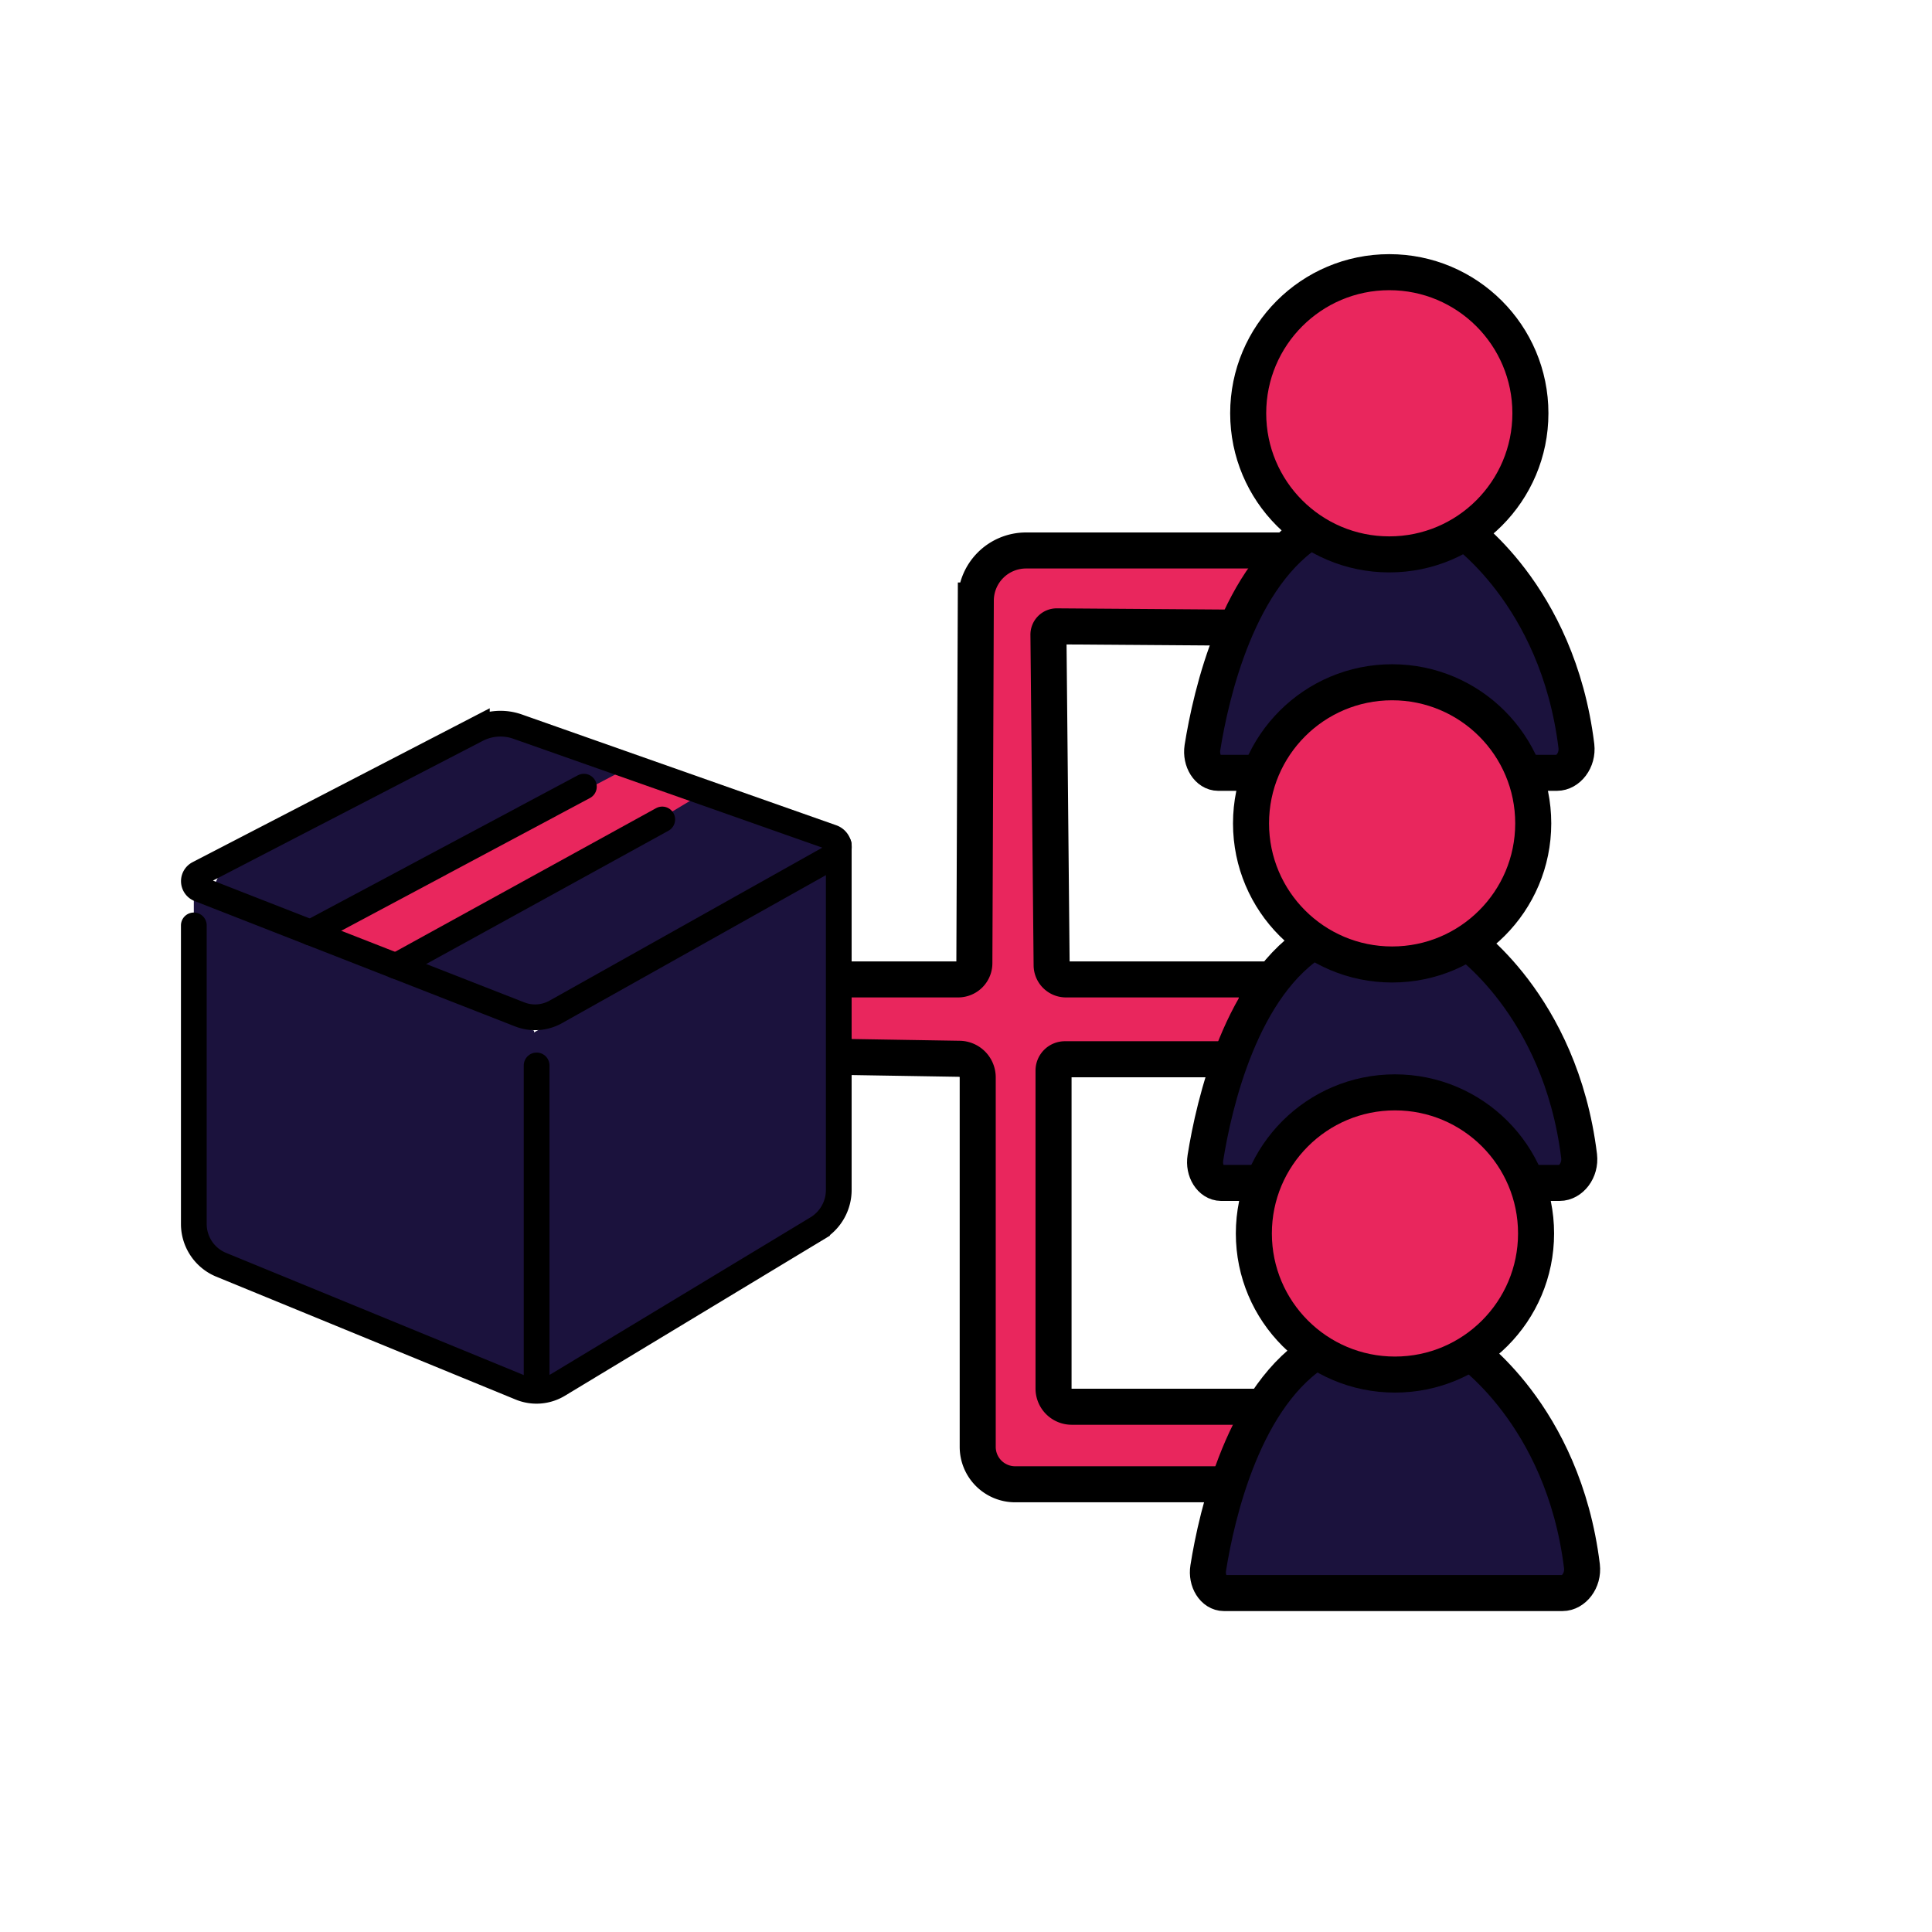<svg xmlns="http://www.w3.org/2000/svg" viewBox="0 0 375.29 375.29"><defs><style>.a16d9551-ec9d-4078-890a-63a68414cfc0{fill:#fff;}.ad035357-19b3-40f3-98d6-f621bfbf156d,.f6042bb8-02b2-4b0b-b0ab-34cd37e87a40{fill:#e9265d;}.bfdbc3fd-9d4f-4bb8-b4f9-3428f2180f5e,.e18c5947-dd13-4901-bfed-f2712579bdb3,.f6042bb8-02b2-4b0b-b0ab-34cd37e87a40{stroke:#000;stroke-linecap:round;}.bfdbc3fd-9d4f-4bb8-b4f9-3428f2180f5e,.e18c5947-dd13-4901-bfed-f2712579bdb3,.f6042bb8-02b2-4b0b-b0ab-34cd37e87a40,.fe4f0616-20be-4099-9fa7-01a6c601e296{stroke-miterlimit:10;}.bfdbc3fd-9d4f-4bb8-b4f9-3428f2180f5e,.f6042bb8-02b2-4b0b-b0ab-34cd37e87a40{stroke-width:7px;}.e379d5bf-79da-4ef7-834c-9e9a86c41e9d,.fe4f0616-20be-4099-9fa7-01a6c601e296{fill:#1b123d;}.bfdbc3fd-9d4f-4bb8-b4f9-3428f2180f5e,.e18c5947-dd13-4901-bfed-f2712579bdb3{fill:none;}.fe4f0616-20be-4099-9fa7-01a6c601e296{stroke:#fff;}.e18c5947-dd13-4901-bfed-f2712579bdb3{stroke-width:5px;}</style></defs><g id="a5ba2c74-9f29-43cf-a596-3c5fb4550369" data-name="Calque 5"><rect class="a16d9551-ec9d-4078-890a-63a68414cfc0" width="375.29" height="375.29"/></g><g id="f57609e7-1ec4-486e-bf41-e05c95ae5630" data-name="Calque 4"><path class="f6042bb8-02b2-4b0b-b0ab-34cd37e87a40" d="M409.92,407.49h23.63a3.15,3.15,0,0,0,3.15-3.14l.28-70.46a9.76,9.76,0,0,1,9.76-9.72h50.51v15.06l-44.53-.32a1.61,1.61,0,0,0-1.63,1.63l.62,64.21a2.78,2.78,0,0,0,2.78,2.74h37.07V423H454.28a2.2,2.2,0,0,0-2.2,2.21v61.76a3.53,3.53,0,0,0,3.53,3.53h35.95v15.06H444.62a7.27,7.27,0,0,1-7.27-7.27V426.51a3.6,3.6,0,0,0-3.54-3.6l-23.89-.39" transform="translate(-247.43 -217.24)"/><polygon class="e379d5bf-79da-4ef7-834c-9e9a86c41e9d" points="238.12 136.12 243.57 118.51 249.19 111.43 254.28 105.08 263.32 106.9 283 104.34 290.32 108.83 302.37 126.4 305.6 147.99 298.2 150.12 234.77 149.3 234.24 141.62 238.12 136.12"/><path class="e379d5bf-79da-4ef7-834c-9e9a86c41e9d" d="M511,326.86s-13.61,23.05-3.45,38.47H481l6.41-28.49L499.2,322.5Z" transform="translate(-247.43 -217.24)"/><path class="bfdbc3fd-9d4f-4bb8-b4f9-3428f2180f5e" d="M481,362.48c1.63-10.25,6.93-33.8,21.8-42.57H531s19,12.61,22.64,42.23c.33,2.8-1.61,5.22-3.79,5.22H484.08C482.11,367.36,480.62,365,481,362.48Z" transform="translate(-247.43 -217.24)"/><polygon class="ad035357-19b3-40f3-98d6-f621bfbf156d" points="250.65 63.7 259.66 54.84 275.69 54.26 290.64 62.4 297.28 80.28 292.93 92.19 287.31 102.67 276.42 106.9 261.42 106.35 247.92 98.73 243.57 85.11 243.57 70.23 250.65 63.7"/><path class="ad035357-19b3-40f3-98d6-f621bfbf156d" d="M512.26,271.82s-16.66,29.38,3.17,52l-13.26-5.12-6.86-8.87L493.56,299,495,285.52l5.68-8.09,5.14-5.22Z" transform="translate(-247.43 -217.24)"/><circle class="bfdbc3fd-9d4f-4bb8-b4f9-3428f2180f5e" cx="269.87" cy="80.28" r="27.41"/><polygon class="e379d5bf-79da-4ef7-834c-9e9a86c41e9d" points="238.67 215.78 244.12 198.17 249.74 191.09 254.82 184.74 263.87 186.56 283.55 184.01 290.87 188.49 302.92 206.06 306.15 227.65 298.75 229.78 235.32 228.96 234.79 221.28 238.67 215.78"/><path class="e379d5bf-79da-4ef7-834c-9e9a86c41e9d" d="M511.51,406.52S497.9,429.57,508.06,445H481.51l6.41-28.5,11.83-14.34Z" transform="translate(-247.43 -217.24)"/><path class="bfdbc3fd-9d4f-4bb8-b4f9-3428f2180f5e" d="M481.58,442.14c1.63-10.25,6.93-33.8,21.8-42.56h28.15s19,12.6,22.64,42.23c.33,2.8-1.61,5.21-3.79,5.21H484.63C482.66,447,481.17,444.66,481.58,442.14Z" transform="translate(-247.43 -217.24)"/><polygon class="ad035357-19b3-40f3-98d6-f621bfbf156d" points="251.19 143.36 260.21 134.51 276.24 133.92 291.19 142.06 297.83 159.94 293.48 171.86 287.86 182.34 276.97 186.56 261.96 186.01 248.47 178.39 244.12 164.78 244.12 149.9 251.19 143.36"/><path class="ad035357-19b3-40f3-98d6-f621bfbf156d" d="M512.81,351.48s-16.66,29.39,3.17,52l-13.26-5.13-6.85-8.87-1.76-10.79,1.47-13.51,5.68-8.08,5.14-5.23Z" transform="translate(-247.43 -217.24)"/><circle class="bfdbc3fd-9d4f-4bb8-b4f9-3428f2180f5e" cx="270.42" cy="159.94" r="27.41"/><polygon class="e379d5bf-79da-4ef7-834c-9e9a86c41e9d" points="239.22 295.44 244.67 277.84 250.29 270.76 255.38 264.41 264.42 266.22 284.1 263.67 291.42 268.15 303.47 285.72 306.7 307.32 299.3 309.45 235.87 308.63 235.34 300.94 239.22 295.44"/><path class="e379d5bf-79da-4ef7-834c-9e9a86c41e9d" d="M512.06,486.18s-13.61,23.05-3.45,38.48H482.06l6.41-28.49,11.83-14.34Z" transform="translate(-247.43 -217.24)"/><path class="bfdbc3fd-9d4f-4bb8-b4f9-3428f2180f5e" d="M482.13,521.81c1.63-10.25,6.93-33.8,21.8-42.57h28.15s19,12.6,22.64,42.23c.33,2.8-1.61,5.22-3.79,5.22H485.18C483.21,526.69,481.72,524.33,482.13,521.81Z" transform="translate(-247.43 -217.24)"/><polygon class="ad035357-19b3-40f3-98d6-f621bfbf156d" points="251.75 223.03 260.76 214.17 276.79 213.59 291.74 221.72 298.38 239.6 294.03 251.52 288.41 262 277.52 266.22 262.52 265.68 249.02 258.05 244.67 244.44 244.67 229.56 251.75 223.03"/><path class="ad035357-19b3-40f3-98d6-f621bfbf156d" d="M513.36,431.15s-16.66,29.38,3.17,52L503.27,478l-6.85-8.87-1.76-10.8,1.47-13.51,5.68-8.08,5.14-5.22Z" transform="translate(-247.43 -217.24)"/><circle class="bfdbc3fd-9d4f-4bb8-b4f9-3428f2180f5e" cx="270.97" cy="239.6" r="27.41"/></g><g id="a0a4b720-4e5b-4228-8d1d-ba142924fb6e" data-name="Calque 3"><polygon class="fe4f0616-20be-4099-9fa7-01a6c601e296" points="38.7 172.7 38.26 240.84 104.24 271.37 104.24 199.88 38.7 172.7"/><path class="e379d5bf-79da-4ef7-834c-9e9a86c41e9d" d="M292.45,391.7,285.08,389v64.13l2.94,7.52,58.77,25.29,4.2-.67-.77-7-43.42-18.3a22.75,22.75,0,0,1-13.71-20.73l-.64-47.49" transform="translate(-247.43 -217.24)"/><polygon class="e379d5bf-79da-4ef7-834c-9e9a86c41e9d" points="103.56 200.64 104.79 271.91 109.63 269.96 160.29 240.53 163.16 234.55 161.09 178.89 161.21 168.52 103.56 200.64"/><polyline class="e379d5bf-79da-4ef7-834c-9e9a86c41e9d" points="42.66 169.76 41.12 172.99 48 178.1 102.14 196.65 108.13 197.61 162.57 168.23 162.01 163.39 100.48 141.93 94.45 142.94 42.66 169.76"/><polygon class="ad035357-19b3-40f3-98d6-f621bfbf156d" points="67.29 183 124.95 150.12 136.4 154.15 100.33 175.8 80.09 185.07 74.11 186.91 67.29 183"/><polygon class="ad035357-19b3-40f3-98d6-f621bfbf156d" points="63.58 181.75 68.85 183.53 128.63 151.65 119.55 150.43 85.54 168.29 63.58 181.75"/></g><g id="bd9dbacc-4bcb-414e-b431-411a8198bc52" data-name="Calque 2"><path class="e18c5947-dd13-4901-bfed-f2712579bdb3" d="M286,386.93l54.06-28a10,10,0,0,1,7.9-.55L409,379.89a2,2,0,0,1,.31,3.67L355.39,413.8a8.22,8.22,0,0,1-7,.49l-62.25-24.35A1.65,1.65,0,0,1,286,386.93Z" transform="translate(-247.43 -217.24)"/><path class="e18c5947-dd13-4901-bfed-f2712579bdb3" d="M285.08,397v58a8.57,8.57,0,0,0,5.31,7.92l58.18,23.88a8.16,8.16,0,0,0,7.29-.57l50.28-30.37a8.73,8.73,0,0,0,4.22-7.48V381.37" transform="translate(-247.43 -217.24)"/><line class="e18c5947-dd13-4901-bfed-f2712579bdb3" x1="104.24" y1="269.72" x2="104.24" y2="206.96"/><line class="e18c5947-dd13-4901-bfed-f2712579bdb3" x1="113.42" y1="152.81" x2="60.31" y2="181.16"/><line class="e18c5947-dd13-4901-bfed-f2712579bdb3" x1="76.9" y1="187.65" x2="128.64" y2="159.18"/></g></svg>